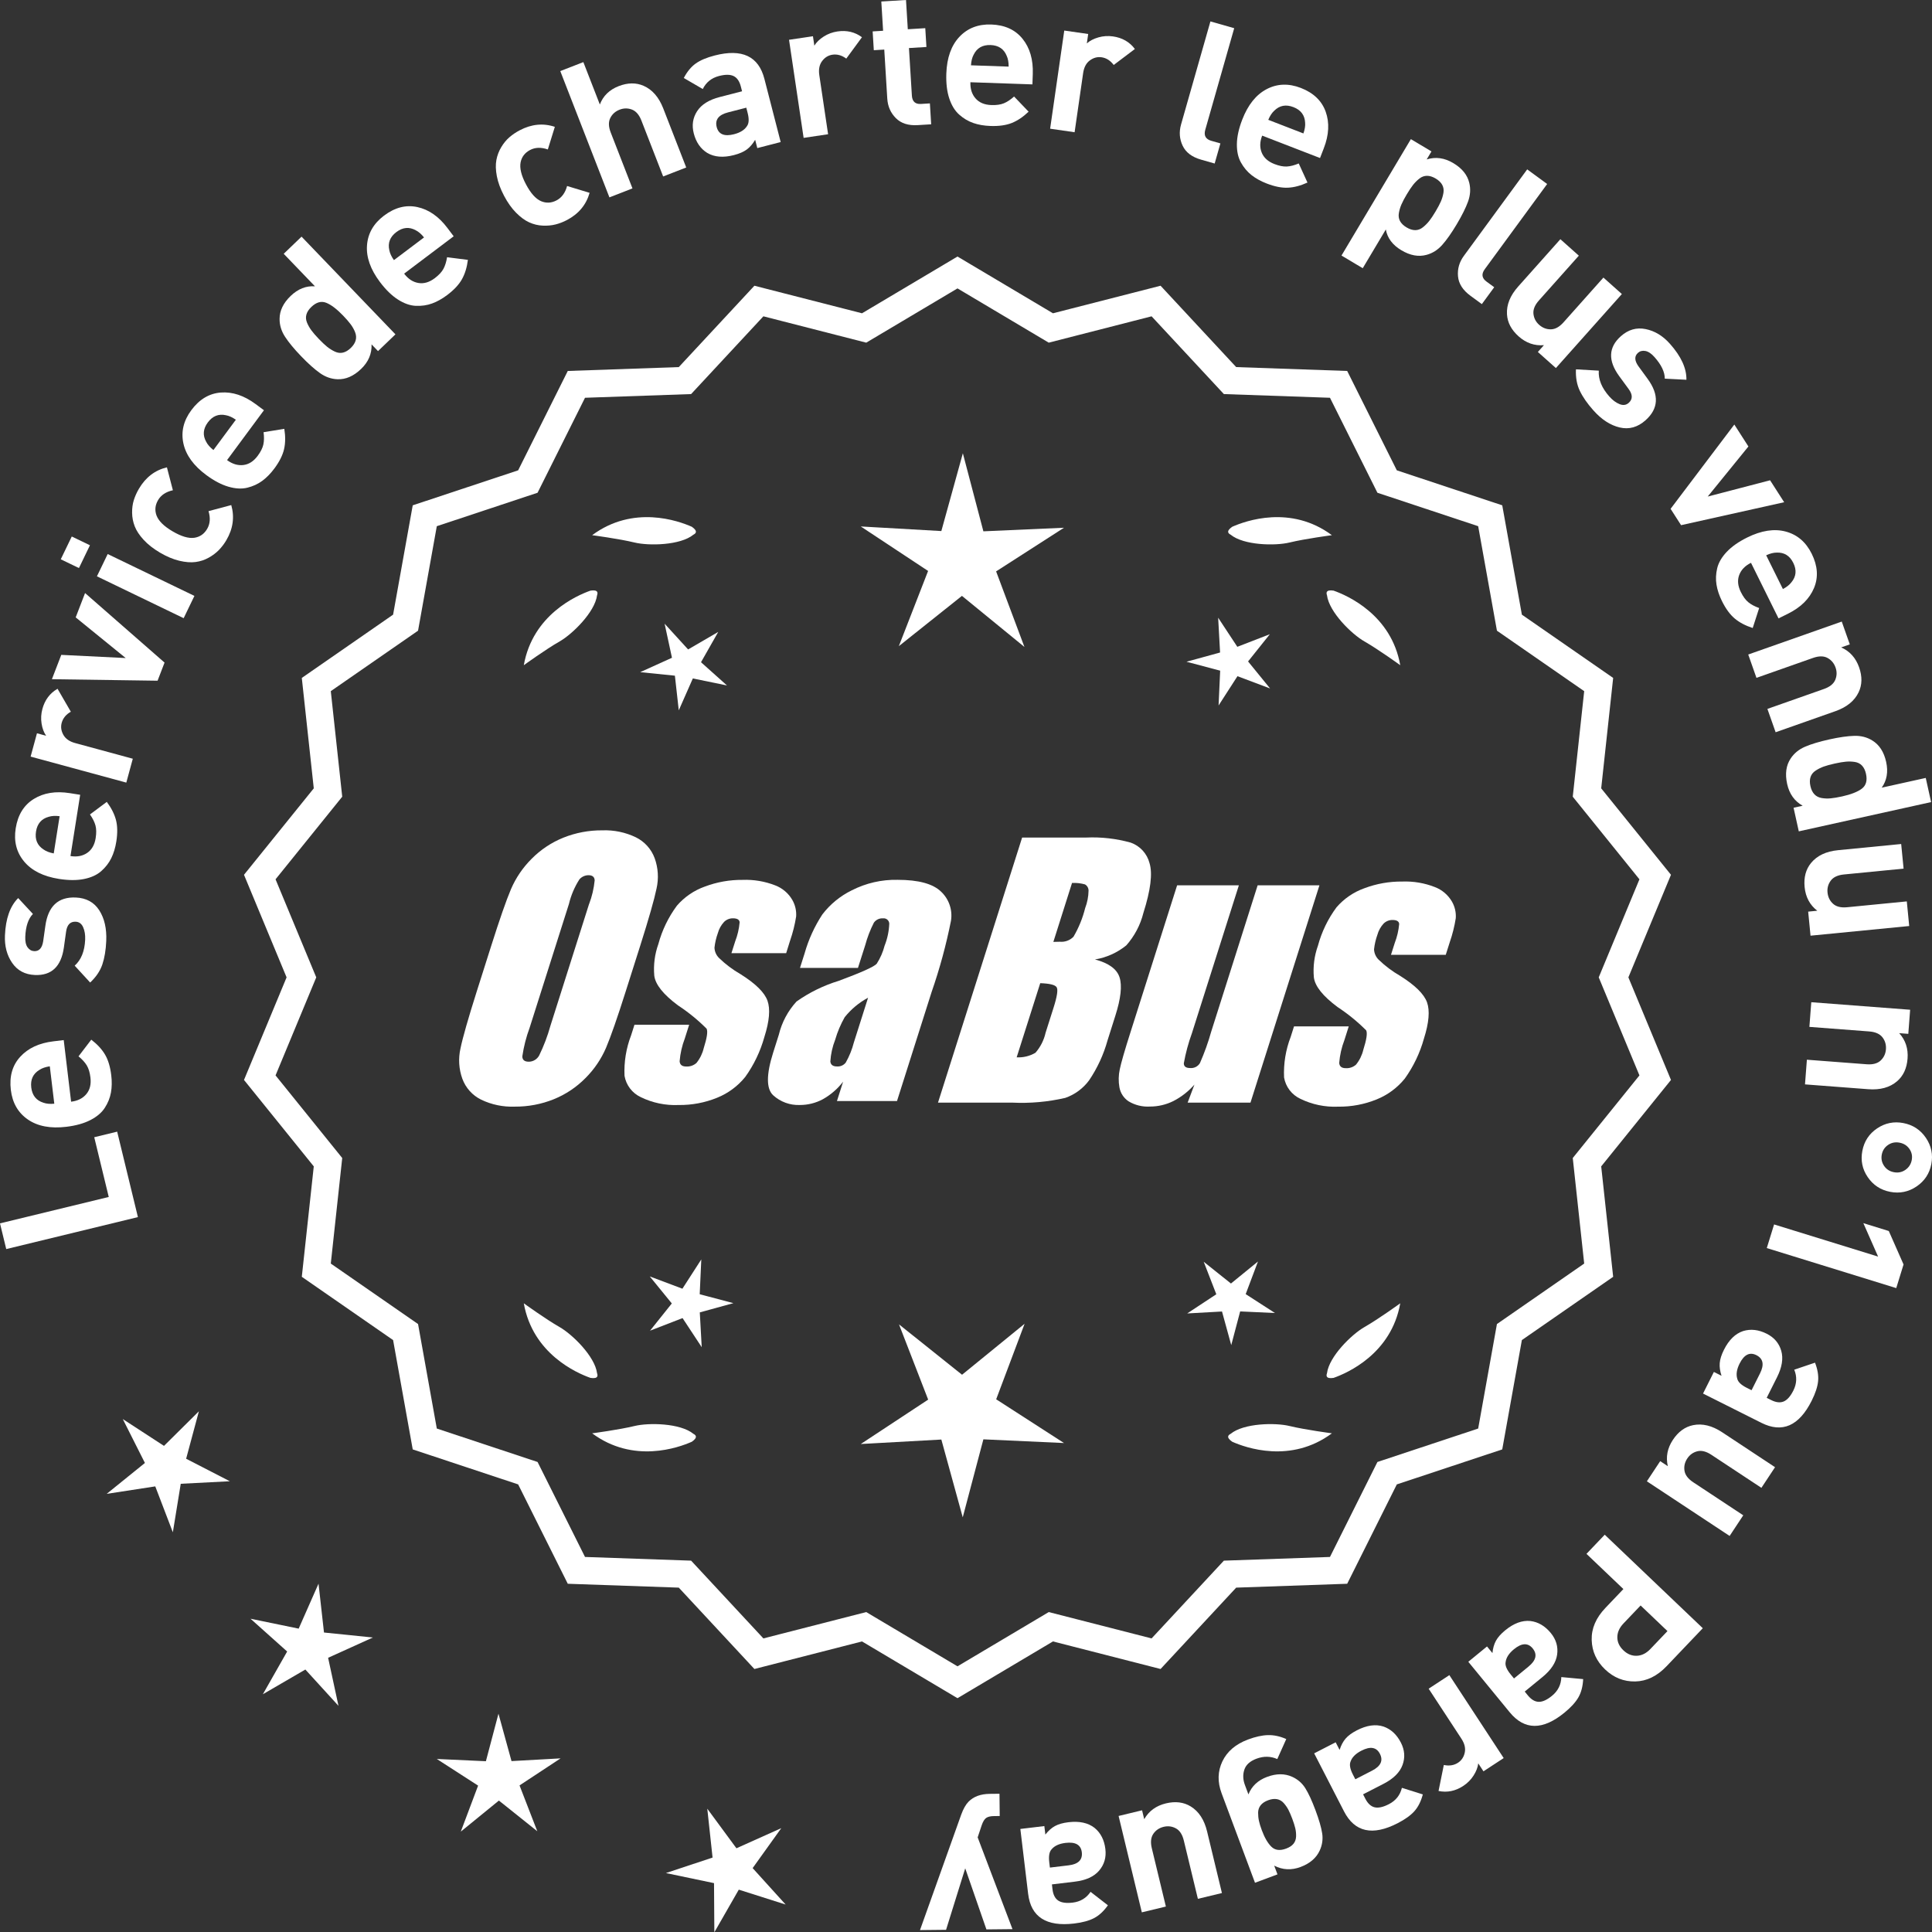 <?xml version="1.0" encoding="UTF-8"?>
<svg id="Layer_2" data-name="Layer 2" xmlns="http://www.w3.org/2000/svg" viewBox="0 0 294.385 294.429">
  <rect x="0" y="0" width="294.385" height="294.429" fill="#333333" stroke="none"/>
  <defs>
    <style>
      .cls-1 {
        fill: #fff;
      }
    </style>
  </defs>
  <g id="Layer_1-2" data-name="Layer 1">
    <g>
      <g>
        <polygon class="cls-1" points="30.307 215.04 24.988 220.313 18.71 216.227 22.081 222.916 16.256 227.624 23.659 226.485 26.337 233.48 27.541 226.087 35.021 225.702 28.362 222.273 30.307 215.04"/>
        <polygon class="cls-1" points="49.367 248.752 48.535 241.308 45.51 248.161 38.173 246.651 43.755 251.646 40.053 258.157 46.528 254.392 51.576 259.925 49.996 252.603 56.818 249.512 49.367 248.752"/>
        <polygon class="cls-1" points="77.94 268.344 75.953 261.121 74.038 268.363 66.555 268.02 72.85 272.079 70.212 279.09 76.018 274.358 81.87 279.033 79.163 272.049 85.418 267.928 77.94 268.344"/>
        <polygon class="cls-1" points="114.682 284.649 119.046 278.561 112.212 281.628 107.771 275.596 108.576 283.043 101.467 285.403 108.798 286.939 108.847 294.429 112.572 287.932 119.71 290.201 114.682 284.649"/>
      </g>
      <g>
        <path class="cls-1" d="M145.896,258.132l-14.465-8.599-16.302,4.175-11.457-12.326-16.818-.586-7.52-15.055-15.972-5.301-2.974-16.563-13.831-9.586,1.813-16.73-10.57-13.094,6.453-15.542-6.453-15.542,10.57-13.094-1.813-16.73,13.831-9.586,2.974-16.563,15.972-5.301,7.52-15.055,16.818-.586,11.457-12.326,16.302,4.175,14.465-8.599,14.465,8.599,16.302-4.175,11.457,12.326,16.818.586,7.52,15.055,15.972,5.301,2.974,16.563,13.831,9.586-1.813,16.73,10.57,13.094-6.453,15.542,6.453,15.542-10.57,13.094,1.813,16.73-13.831,9.586-2.974,16.563-15.972,5.301-7.52,15.055-16.818.586-11.457,12.326-16.302-4.175-14.465,8.599ZM131.908,246.213l13.988,8.315,13.988-8.315,15.764,4.038,11.079-11.92,16.263-.567,7.272-14.558,15.445-5.126,2.876-16.017,13.375-9.27-1.753-16.179,10.222-12.662-6.24-15.029,6.24-15.029-10.222-12.662,1.753-16.178-13.375-9.27-2.876-16.017-15.445-5.126-7.272-14.558-16.263-.567-11.079-11.92-15.764,4.038-13.988-8.316-13.988,8.316-15.764-4.038-11.079,11.92-16.263.567-7.272,14.558-15.445,5.126-2.876,16.017-13.375,9.27,1.753,16.178-10.222,12.662,6.24,15.029-6.24,15.029,10.222,12.662-1.753,16.179,13.375,9.27,2.876,16.017,15.445,5.126,7.272,14.558,16.263.567,11.079,11.92,15.764-4.038Z"/>
        <path class="cls-1" d="M145.896,258.759l-14.549-8.648-16.396,4.199-11.522-12.397-16.915-.59-7.562-15.141-16.063-5.331-2.991-16.659-13.911-9.641,1.824-16.826-10.632-13.169,6.49-15.631-6.49-15.631,10.632-13.17-1.824-16.826,13.911-9.641,2.991-16.659,16.063-5.332,7.562-15.141,16.915-.59,11.522-12.397,16.396,4.199,14.549-8.648,14.548,8.648,16.396-4.199,11.522,12.397,16.914.59,7.563,15.141,16.063,5.332,2.991,16.659,13.91,9.641-1.823,16.826,10.632,13.17-6.49,15.631,6.49,15.631-10.632,13.169,1.823,16.826-13.91,9.641-2.991,16.659-16.063,5.331-7.563,15.141-16.914.59-11.522,12.397-16.396-4.199-14.548,8.648ZM131.514,248.955l14.383,8.55,14.382-8.55,16.209,4.151,11.392-12.255,16.721-.583,7.478-14.968,15.88-5.271,2.956-16.468,13.752-9.531-1.802-16.635,10.509-13.019-6.416-15.453,6.416-15.453-10.509-13.02.023-.223,1.778-16.412-13.752-9.531-2.956-16.468-15.88-5.271-7.478-14.968-16.721-.583-11.392-12.255-16.209,4.151-14.382-8.55-14.383,8.55-16.208-4.151-11.392,12.255-16.722.583-7.477,14.968-15.88,5.271-2.956,16.468-13.753,9.531,1.803,16.634-10.509,13.02,6.416,15.453-6.416,15.453,10.509,13.019-.023.223-1.779,16.412,13.753,9.531,2.956,16.468,15.88,5.271,7.477,14.968,16.722.583,11.392,12.255,16.208-4.151ZM145.896,255.156l-14.071-8.365-15.858,4.062-11.144-11.99-16.36-.57-7.314-14.645-15.537-5.156-2.893-16.112-13.454-9.325,1.764-16.274-10.283-12.737,6.277-15.119-6.277-15.119,10.283-12.737-1.764-16.274,13.454-9.325,2.893-16.112,15.537-5.156,7.314-14.645,16.36-.57,11.144-11.991,15.858,4.062,14.071-8.365,14.071,8.365,15.857-4.062,11.145,11.991,16.36.57,7.314,14.645,15.536,5.156,2.894,16.112,13.454,9.325-1.764,16.274,10.283,12.737-6.277,15.119,6.277,15.119-10.283,12.737,1.764,16.274-13.454,9.325-2.894,16.112-15.536,5.156-7.314,14.645-16.36.57-11.145,11.99-15.857-4.062-14.071,8.365ZM131.991,245.636l13.905,8.266,13.905-8.266,15.67,4.014,11.014-11.849,16.167-.563,7.229-14.472,15.353-5.096,2.858-15.922,13.296-9.215-1.742-16.083,10.16-12.587-6.203-14.94,6.203-14.94-10.16-12.587,1.742-16.083-13.296-9.214-2.858-15.922-15.353-5.096-7.229-14.472-16.167-.563-11.014-11.849-15.67,4.014-13.905-8.267-13.905,8.267-15.671-4.014-11.013,11.849-16.167.563-7.229,14.472-15.354,5.096-2.857,15.922-13.296,9.214,1.742,16.083-10.16,12.587,6.203,14.94-6.203,14.94,10.16,12.587-1.742,16.083,13.296,9.215,2.857,15.922,15.354,5.096,7.229,14.472,16.167.563,11.013,11.849,15.671-4.014Z"/>
      </g>
      <g>
        <polygon class="cls-1" points="106.616 197.207 106.859 191.901 103.981 196.364 99.01 194.494 102.366 198.611 99.05 202.76 104.003 200.841 106.924 205.276 106.63 199.973 111.751 198.565 106.616 197.207"/>
        <polygon class="cls-1" points="156.122 201.706 146.591 209.474 136.984 201.799 141.427 213.264 131.159 220.029 143.436 219.347 146.696 231.203 149.841 219.316 162.125 219.879 151.791 213.214 156.122 201.706"/>
        <polygon class="cls-1" points="189.81 197.189 191.681 192.218 187.564 195.574 183.414 192.258 185.333 197.211 180.898 200.133 186.201 199.838 187.609 204.959 188.968 199.825 194.273 200.068 189.81 197.189"/>
      </g>
      <g>
        <path class="cls-1" d="M187.511,218.482c-.197.099-.32.215-.359.348-.001.002-.003.003-.005.005.001 0.0.002.001.003.001-.063.227.115.505.606.846,2.043.909,8.925,3.375,15.191-1.283,0,0-4.07-.534-6.459-1.115-2.166-.527-6.98-.443-8.977,1.198Z"/>
        <path class="cls-1" d="M202.174,209.749c0.0.002-0.0.004-0.0.007.001-0.0.002-.001.003-.001.11.208.43.288,1.022.199,2.109-.742,8.805-3.676,10.161-11.365,0,0-3.325,2.407-5.461,3.625-1.936,1.104-5.378,4.471-5.703,7.036-.075.207-.085.376-.022.5Z"/>
      </g>
      <g>
        <path class="cls-1" d="M105.664,218.482c.197.099.32.215.359.348.001.002.003.003.005.005-.001 0-.002.001-.003.001.063.227-.115.505-.606.846-2.043.909-8.925,3.375-15.191-1.283,0,0,4.07-.534,6.459-1.115,2.166-.527,6.98-.443,8.977,1.198Z"/>
        <path class="cls-1" d="M91,209.749c-0.0.002 0.0.004 0.0.007-.001-0-.002-.001-.003-.001-.11.208-.43.288-1.022.199-2.109-.742-8.805-3.676-10.161-11.365,0,0,3.325,2.407,5.461,3.625,1.936,1.104,5.378,4.471,5.703,7.036.075.207.085.376.022.5Z"/>
      </g>
      <g>
        <path class="cls-1" d="M105.664,81.467c.197-.099.32-.215.359-.348.001-.002.003-.003.005-.005-.001-0-.002-.001-.003-.001.063-.227-.115-.505-.606-.846-2.043-.909-8.925-3.375-15.191,1.283,0,0,4.07.534,6.459,1.115,2.166.527,6.98.443,8.977-1.198Z"/>
        <path class="cls-1" d="M91,90.2c-0-.002 0-.004 0-.007-.001 0-.002.001-.003.001-.11-.208-.43-.288-1.022-.199-2.109.742-8.805,3.676-10.161,11.365,0,0,3.325-2.407,5.461-3.625,1.936-1.104,5.378-4.471,5.703-7.036.075-.207.085-.376.022-.5Z"/>
      </g>
      <g>
        <path class="cls-1" d="M187.511,81.467c-.197-.099-.32-.215-.359-.348-.001-.002-.003-.003-.005-.005.001-0.0.002-.001.003-.001-.063-.227.115-.505.606-.846,2.043-.909,8.925-3.375,15.191,1.283,0,0-4.07.534-6.459,1.115-2.166.527-6.98.443-8.977-1.198Z"/>
        <path class="cls-1" d="M202.174,90.2c0-.002-0-.004-0-.007.001 0.0.002.001.003.001.11-.208.43-.288,1.022-.199,2.109.742,8.805,3.676,10.161,11.365,0,0-3.325-2.407-5.461-3.625-1.936-1.104-5.378-4.471-5.703-7.036-.075-.207-.085-.376-.022-.5Z"/>
      </g>
      <g id="Group_4" data-name="Group 4">
        <g id="Group_1" data-name="Group 1">
          <path id="Path_1" data-name="Path 1" class="cls-1" d="M95.354,151.026c-1.287,4.058-2.289,6.932-3.006,8.623-.743,1.73-1.811,3.301-3.145,4.628-1.374,1.392-3.018,2.488-4.831,3.221-1.89.759-3.911,1.14-5.947,1.123-1.762.067-3.514-.296-5.104-1.059-1.333-.652-2.362-1.794-2.872-3.188-.534-1.48-.633-3.081-.285-4.615.343-1.661,1.174-4.572,2.493-8.734l2.193-6.911c1.287-4.058,2.289-6.932,3.006-8.623.743-1.73,1.811-3.301,3.145-4.628,1.374-1.392,3.018-2.488,4.831-3.221,1.89-.757,3.911-1.138,5.947-1.12,1.762-.067,3.514.296,5.104,1.059,1.332.654,2.36,1.796,2.872,3.189.534,1.48.633,3.082.285,4.616-.343,1.661-1.173,4.571-2.492,8.731l-2.194,6.909ZM89.763,137.752c.442-1.159.728-2.373.849-3.608-.025-.526-.342-.786-.951-.786-.528.006-1.028.236-1.375.634-.738,1.153-1.278,2.422-1.598,3.754l-5.99,18.863c-.521,1.405-.892,2.861-1.11,4.343,0,.552.337.824.98.824.663-.002,1.272-.367,1.586-.951.708-1.449,1.281-2.96,1.712-4.514l5.891-18.565.005.005Z"/>
          <path id="Path_2" data-name="Path 2" class="cls-1" d="M119.79,145.234h-8.337l.571-1.795c.36-.932.588-1.91.678-2.904-.032-.406-.374-.609-1.027-.609-.511-.005-1.002.199-1.36.563-.44.48-.76,1.059-.932,1.687-.261.721-.434,1.471-.516,2.234.027.588.273,1.145.692,1.559.987.957,2.09,1.787,3.283,2.47,2.283,1.433,3.65,2.78,4.102,4.039.45,1.262.298,3.1-.469,5.516-.606,2.188-1.593,4.253-2.916,6.099-1.134,1.403-2.607,2.494-4.28,3.17-1.866.76-3.866,1.137-5.881,1.11-1.989.089-3.969-.323-5.758-1.198-1.308-.611-2.234-1.824-2.479-3.246-.096-2.11.247-4.217,1.008-6.188l.507-1.598h8.334l-.665,2.097c-.426,1.113-.691,2.281-.786,3.469.038.533.375.799.995.799.573.035,1.136-.159,1.566-.539.535-.66.914-1.431,1.11-2.258.501-1.579.646-2.568.436-2.968-1.324-1.328-2.782-2.516-4.35-3.545-2.238-1.661-3.445-3.17-3.62-4.527-.144-1.635.068-3.281.622-4.825.569-2.111,1.53-4.096,2.831-5.852,1.142-1.318,2.605-2.319,4.247-2.904,1.841-.694,3.795-1.04,5.763-1.02,1.695-.065,3.385.22,4.965.837,1.093.416,2.01,1.195,2.597,2.206.446.77.652,1.655.589,2.543-.197,1.246-.505,2.473-.919,3.665l-.603,1.927v-.013Z"/>
          <path id="Path_3" data-name="Path 3" class="cls-1" d="M130.728,147.486h-8.832l.704-2.219c.594-2.102,1.506-4.101,2.703-5.929,1.19-1.558,2.727-2.818,4.489-3.678,2.159-1.102,4.557-1.651,6.981-1.598,3.183,0,5.391.602,6.626,1.807,1.207,1.138,1.77,2.801,1.503,4.439-.732,3.678-1.717,7.301-2.948,10.842l-5.275,16.619h-9.151l.939-2.948c-.833,1.085-1.877,1.991-3.069,2.663-1.084.587-2.299.892-3.532.888-1.495.057-2.952-.476-4.058-1.483-1.059-.989-1.059-3.155,0-6.499l.863-2.723c.457-1.89,1.387-3.633,2.701-5.066,1.961-1.384,4.13-2.445,6.425-3.145,3.5-1.3,5.432-2.171,5.795-2.614.543-.846.947-1.772,1.198-2.745.429-1.076.669-2.218.71-3.376-.029-.466-.43-.82-.895-.792-.018.001-.037.003-.055.005-.549-.041-1.079.21-1.395.66-.559,1.094-1.001,2.244-1.319,3.43l-1.105,3.462ZM132.272,152.025c-1.375.739-2.587,1.749-3.563,2.968-.617,1.087-1.105,2.242-1.452,3.442-.417,1.06-.665,2.179-.735,3.316.057.494.387.748,1.008.748.515.039,1.016-.18,1.337-.584.548-.968.966-2.005,1.243-3.082l2.162-6.809Z"/>
        </g>
        <g id="Group_3" data-name="Group 3">
          <path id="Path_7" data-name="Path 7" class="cls-1" d="M155.736,127.619h9.778c2.286-.102,4.574.159,6.778.773,1.417.502,2.491,1.676,2.866,3.132.482,1.573.169,4.102-.939,7.589-.458,1.832-1.352,3.527-2.606,4.939-1.376,1.117-3.019,1.855-4.768,2.143,2.092.552,3.341,1.458,3.747,2.732s.191,3.227-.647,5.852l-1.186,3.747c-.599,2.16-1.543,4.209-2.797,6.068-.911,1.247-2.181,2.187-3.64,2.694-2.64.61-5.352.853-8.059.723h-11.338l12.82-40.394h-.012ZM158.506,149.803l-3.594,11.305c1.003.055,2-.187,2.866-.697.763-.878,1.295-1.933,1.548-3.069l1.198-3.766c.552-1.731.712-2.779.481-3.145-.229-.368-1.059-.571-2.505-.622l.005-.007ZM163.35,134.535l-2.847,8.985c.425-.019.755-.025.989-.025.773.074,1.538-.207,2.08-.762.796-1.36,1.394-2.827,1.775-4.356.325-.849.501-1.747.519-2.656.007-.396-.201-.766-.545-.964-.638-.177-1.299-.25-1.96-.218l-.012-.003Z"/>
          <path id="Path_8" data-name="Path 8" class="cls-1" d="M201.045,134.905l-10.506,33.107h-9.574l1.034-2.752c-.9,1.034-1.989,1.886-3.208,2.511-1.107.552-2.327.839-3.563.837-1.145.071-2.284-.208-3.267-.799-.732-.487-1.233-1.252-1.389-2.118-.163-.914-.146-1.851.051-2.759.197-.957.742-2.86,1.649-5.7l7.089-22.332h9.409l-7.152,22.528c-.542,1.492-.956,3.028-1.236,4.59,0,.481.317.723.97.723.596.053,1.171-.237,1.483-.748.687-1.562,1.264-3.17,1.725-4.812l7.07-22.28h9.409l.005.004Z"/>
          <path id="Path_9" data-name="Path 9" class="cls-1" d="M220.287,145.487h-8.338l.571-1.795c.36-.932.588-1.91.678-2.904-.032-.406-.374-.609-1.027-.609-.511-.004-1.001.199-1.359.563-.44.48-.76,1.059-.932,1.687-.26.721-.432,1.47-.514,2.231.027.588.273,1.145.692,1.559.986.958,2.089,1.788,3.281,2.472,2.283,1.433,3.65,2.78,4.102,4.039.45,1.262.298,3.1-.469,5.516-.606,2.188-1.593,4.253-2.916,6.099-1.134,1.403-2.607,2.494-4.28,3.17-1.866.76-3.866,1.137-5.881,1.11-1.989.089-3.969-.323-5.758-1.198-1.308-.611-2.234-1.824-2.479-3.246-.096-2.11.247-4.217,1.008-6.188l.507-1.598h8.338l-.665,2.099c-.426,1.113-.691,2.281-.786,3.469.038.533.375.799.995.799.573.035,1.136-.159,1.566-.539.535-.66.914-1.431,1.11-2.258.501-1.579.646-2.568.436-2.968-1.324-1.328-2.782-2.516-4.35-3.545-2.238-1.661-3.445-3.17-3.62-4.527-.144-1.635.068-3.281.622-4.825.569-2.111,1.53-4.096,2.831-5.852,1.142-1.318,2.605-2.319,4.247-2.904,1.841-.694,3.795-1.04,5.763-1.02,1.695-.065,3.385.22,4.965.837,1.096.414,2.016,1.194,2.606,2.206.446.77.652,1.655.589,2.543-.197,1.246-.505,2.473-.919,3.665l-.609,1.921-.007-.009Z"/>
        </g>
      </g>
      <g>
        <path class="cls-1" d="M17.854,172.434l3.161,13.02-20.064,4.871-.951-3.917,16.57-4.023-2.21-9.103,3.494-.848Z"/>
        <path class="cls-1" d="M9.71,158.482l1.124,9.387c.998-.12,1.771-.504,2.316-1.153.546-.65.756-1.493.63-2.529-.091-.768-.277-1.383-.556-1.847-.28-.463-.7-.924-1.261-1.382l1.944-2.541c.922.707,1.621,1.466,2.098,2.275.477.81.791,1.857.946,3.143.115.96.1,1.843-.048,2.649-.146.806-.458,1.579-.934,2.317-.477.739-1.209,1.362-2.201,1.87-.99.508-2.214.85-3.674,1.024-2.398.288-4.348-.082-5.843-1.11-1.495-1.028-2.363-2.53-2.6-4.508-.246-2.054.229-3.736,1.426-5.048,1.195-1.312,2.879-2.098,5.047-2.357l1.584-.19ZM7.589,162.476c-.65.097-1.174.277-1.57.539-.982.585-1.399,1.482-1.256,2.691.146,1.209.764,1.982,1.856,2.319.447.161.999.211,1.653.152l-.684-5.701Z"/>
        <path class="cls-1" d="M11.541,136.756c1.604.07,2.799.722,3.587,1.956.789,1.234,1.142,2.788,1.061,4.661-.06,1.391-.257,2.582-.591,3.574-.333.992-.954,1.914-1.861,2.764l-2.356-2.569c.988-.886,1.519-2.208,1.596-3.965.032-.734-.072-1.368-.31-1.9-.239-.533-.619-.811-1.14-.833-.83-.036-1.317.475-1.46,1.533l-.338,2.424c-.416,2.885-1.888,4.272-4.419,4.162-1.507-.065-2.66-.681-3.46-1.848-.802-1.167-1.166-2.562-1.096-4.184.111-2.568.784-4.465,2.018-5.689l2.245,2.42c-.708.724-1.097,1.878-1.165,3.461-.031.715.086,1.257.35,1.626.266.37.6.563,1.006.581.753.033,1.211-.47,1.371-1.508l.336-2.366c.419-2.981,1.962-4.414,4.627-4.298Z"/>
        <path class="cls-1" d="M12.216,121.104l-1.478,9.338c.993.157,1.84-.003,2.542-.479.702-.477,1.135-1.23,1.297-2.261.121-.763.111-1.407-.031-1.928-.144-.521-.422-1.08-.837-1.674l2.564-1.914c.694.932,1.159,1.853,1.398,2.761.237.909.254,2.003.052,3.282-.151.955-.407,1.8-.769,2.535-.36.736-.871,1.394-1.531,1.975-.659.581-1.534.98-2.627,1.199-1.091.219-2.362.213-3.814-.016-2.387-.378-4.158-1.266-5.318-2.663-1.158-1.397-1.582-3.079-1.271-5.046.323-2.043,1.239-3.533,2.748-4.468,1.508-.936,3.342-1.232,5.5-.891l1.574.25ZM9.086,124.367c-.651-.084-1.204-.054-1.658.09-1.104.295-1.75,1.044-1.941,2.247-.189,1.203.193,2.115,1.152,2.737.388.277.903.476,1.55.598l.897-5.671Z"/>
        <path class="cls-1" d="M8.767,104.95l2.025,3.496c-.735.421-1.198.986-1.392,1.695-.168.616-.082,1.225.254,1.828.337.603.936,1.021,1.793,1.253l8.788,2.388-.989,3.638-14.58-3.962.966-3.554,1.4.38c-.348-.495-.58-1.114-.697-1.857-.12-.743-.077-1.488.126-2.235.374-1.38,1.144-2.403,2.306-3.069Z"/>
        <path class="cls-1" d="M12.961,90.365l12.112,10.596-1.063,2.761-16.101-.229,1.427-3.708,9.818.484-7.621-6.195,1.428-3.708Z"/>
        <path class="cls-1" d="M13.705,83.083l-1.677,3.474-2.768-1.336,1.676-3.473,2.769,1.336ZM29.624,90.8l-1.639,3.395-13.215-6.379,1.639-3.395,13.215,6.379Z"/>
        <path class="cls-1" d="M35.239,76.96c.52,1.829.27,3.61-.746,5.344-.323.55-.699,1.047-1.127,1.491-.429.444-.951.838-1.567,1.182-.617.345-1.283.564-2.001.659-.716.095-1.541.031-2.476-.191-.934-.223-1.909-.633-2.928-1.229-1.016-.597-1.851-1.248-2.501-1.955-.65-.706-1.104-1.393-1.362-2.061-.26-.667-.393-1.356-.401-2.067-.009-.711.079-1.359.266-1.945.187-.585.441-1.153.765-1.703,1.026-1.751,2.451-2.843,4.273-3.276l.91,3.492c-1.055.233-1.808.733-2.258,1.5s-.527,1.551-.234,2.35c.316.836,1.134,1.64,2.451,2.412,1.334.783,2.443,1.108,3.326.977.842-.134,1.486-.585,1.937-1.353.45-.767.519-1.667.207-2.703l3.467-.925Z"/>
        <path class="cls-1" d="M40.22,62.507l-5.622,7.6c.809.598,1.634.848,2.476.75.843-.098,1.574-.567,2.195-1.406.46-.622.746-1.197.86-1.725.115-.528.126-1.152.032-1.871l3.158-.514c.185,1.147.173,2.179-.036,3.095-.209.916-.697,1.895-1.468,2.936-.575.777-1.192,1.408-1.853,1.894s-1.416.834-2.271,1.044c-.853.21-1.813.161-2.883-.15-1.069-.31-2.194-.902-3.376-1.775-1.942-1.438-3.105-3.043-3.488-4.818-.383-1.774.019-3.461,1.203-5.062,1.23-1.663,2.731-2.561,4.5-2.694,1.771-.133,3.533.45,5.289,1.749l1.282.949ZM35.938,63.956c-.541-.375-1.045-.604-1.514-.686-1.115-.248-2.034.118-2.759,1.097-.725.979-.805,1.966-.242,2.96.216.424.582.839,1.098,1.245l3.417-4.616Z"/>
        <path class="cls-1" d="M60.255,50.946l-2.655,2.552-.984-1.024c.053,1.423-.478,2.67-1.592,3.742-1.145,1.099-2.344,1.622-3.601,1.569-.942-.032-1.833-.344-2.668-.935-.836-.59-1.797-1.451-2.882-2.58-1.071-1.115-1.886-2.102-2.443-2.961-.558-.858-.833-1.76-.828-2.703-.003-1.258.561-2.43,1.689-3.515,1.116-1.072,2.35-1.56,3.701-1.464l-4.763-4.956,2.719-2.613,14.307,14.888ZM52.292,48.101c-.978-1.018-1.843-1.674-2.596-1.97-.753-.295-1.506-.081-2.259.642-.391.375-.642.764-.752,1.165s-.077.812.099,1.232c.177.42.401.814.675,1.182s.65.803,1.132,1.305c.483.501.902.896,1.258,1.184.357.287.746.531,1.166.73s.832.253,1.238.158c.404-.094.802-.329,1.192-.704s.641-.763.751-1.165c.11-.401.081-.815-.088-1.243s-.396-.832-.683-1.213c-.287-.381-.664-.816-1.134-1.304Z"/>
        <path class="cls-1" d="M69.129,36.004l-7.549,5.691c.604.803,1.325,1.277,2.16,1.421.836.145,1.671-.097,2.504-.726.617-.465,1.057-.936,1.316-1.41s.446-1.069.561-1.785l3.174.403c-.146,1.153-.452,2.139-.911,2.958-.461.819-1.208,1.619-2.242,2.398-.772.582-1.543,1.012-2.314,1.291-.771.278-1.594.397-2.472.357-.879-.04-1.785-.361-2.723-.962-.938-.601-1.849-1.488-2.733-2.661-1.455-1.929-2.114-3.799-1.977-5.609.136-1.81,1-3.314,2.59-4.513,1.651-1.245,3.344-1.681,5.08-1.306,1.735.375,3.261,1.434,4.576,3.178l.96,1.273ZM64.611,36.178c-.411-.513-.83-.875-1.256-1.087-.999-.554-1.985-.465-2.958.269s-1.33,1.656-1.072,2.77c.087.468.32.97.7,1.506l4.586-3.457Z"/>
        <path class="cls-1" d="M89.841,29.383c-.523,1.828-1.675,3.209-3.454,4.146-.564.297-1.146.521-1.743.672-.599.151-1.25.21-1.955.178s-1.388-.198-2.047-.495-1.328-.787-2.003-1.469c-.677-.682-1.289-1.544-1.838-2.588-.55-1.043-.915-2.036-1.095-2.979s-.203-1.767-.07-2.47c.132-.703.382-1.359.749-1.968.368-.609.785-1.113,1.253-1.512.467-.399.982-.747,1.548-1.044,1.796-.946,3.582-1.121,5.358-.528l-1.068,3.447c-1.02-.358-1.923-.331-2.709.083-.787.415-1.269,1.039-1.439,1.873-.173.877.098,1.992.809,3.343.721,1.369,1.491,2.23,2.312,2.584.785.33,1.571.287,2.358-.127.786-.415,1.321-1.144,1.602-2.188l3.434,1.043Z"/>
        <path class="cls-1" d="M104.561,25.521l-3.514,1.367-3.311-8.514c-.344-.882-.826-1.441-1.447-1.678-.621-.235-1.247-.23-1.876.015-.649.252-1.123.675-1.422,1.269-.297.593-.274,1.331.068,2.214l3.312,8.513-3.513,1.367-7.486-19.243,3.515-1.367,2.512,6.459c.504-1.316,1.459-2.248,2.865-2.795,1.387-.54,2.656-.556,3.808-.05,1.326.584,2.323,1.731,2.989,3.443l3.5,9Z"/>
        <path class="cls-1" d="M118.958,21.645l-3.566.919-.325-1.264c-.376.636-.803,1.131-1.281,1.483-.478.352-1.129.635-1.952.848-1.629.419-2.985.31-4.068-.33-1.022-.635-1.707-1.626-2.054-2.974-.318-1.236-.15-2.362.507-3.38.655-1.018,1.808-1.739,3.455-2.164l3.397-.875-.188-.73c-.207-.805-.573-1.334-1.099-1.588s-1.265-.258-2.219-.012c-1.143.294-1.97.957-2.482,1.987l-2.89-1.681c.509-.97,1.113-1.704,1.813-2.204.699-.5,1.667-.909,2.903-1.227,4.156-1.071,6.678.116,7.565,3.561l2.482,9.632ZM113.917,17.194l-.202-.786-2.78.716c-1.442.372-2.018,1.119-1.728,2.242.284,1.104,1.166,1.466,2.645,1.085.956-.246,1.615-.666,1.982-1.259.292-.415.32-1.081.083-1.998Z"/>
        <path class="cls-1" d="M131.34,5.672l-2.389,3.258c-.681-.504-1.384-.703-2.111-.595-.631.094-1.155.416-1.571.967-.416.551-.559,1.266-.429,2.146l1.34,9.007-3.729.554-2.223-14.945,3.644-.541.213,1.435c.314-.516.788-.977,1.422-1.384.633-.406,1.333-.667,2.098-.781,1.416-.21,2.661.084,3.736.881Z"/>
        <path class="cls-1" d="M141.886,18.94l-2.055.126c-1.428.088-2.54-.27-3.334-1.073-.796-.804-1.229-1.794-1.301-2.971l-.458-7.468-1.593.098-.177-2.866,1.593-.098-.273-4.458,3.763-.231.273,4.458,2.663-.164.176,2.866-2.663.164.445,7.236c.055.907.518,1.334,1.385,1.28l1.361-.084.194,3.184Z"/>
        <path class="cls-1" d="M157.311,12.858l-9.449-.327c-.034,1.005.228,1.827.786,2.465.558.639,1.357.976,2.402,1.012.772.027,1.41-.062,1.91-.268.499-.205,1.02-.549,1.559-1.034l2.212,2.311c-.84.803-1.696,1.377-2.569,1.725-.872.347-1.956.498-3.252.453-.966-.033-1.836-.185-2.609-.453-.774-.268-1.49-.694-2.146-1.278-.657-.584-1.161-1.404-1.511-2.461-.351-1.057-.5-2.319-.45-3.788.085-2.415.748-4.283,1.994-5.604,1.244-1.32,2.862-1.946,4.853-1.878,2.066.072,3.657.799,4.771,2.182,1.113,1.383,1.631,3.167,1.556,5.349l-.055,1.594ZM153.69,10.15c.002-.658-.095-1.203-.293-1.635-.428-1.059-1.25-1.61-2.467-1.652-1.217-.042-2.076.451-2.575,1.478-.229.418-.363.955-.404,1.61l5.739.199Z"/>
        <path class="cls-1" d="M172.924,7.465l-3.224,2.437c-.508-.679-1.124-1.07-1.852-1.175-.632-.091-1.225.068-1.782.476-.557.408-.898,1.052-1.025,1.933l-1.3,9.013-3.73-.538,2.154-14.955,3.646.525-.207,1.435c.449-.404,1.035-.71,1.759-.918.723-.208,1.468-.257,2.233-.147,1.416.204,2.525.843,3.328,1.915Z"/>
        <path class="cls-1" d="M185.08,24.916l-2.064-.588c-1.394-.397-2.333-1.106-2.815-2.129-.482-1.022-.562-2.1-.239-3.234l4.474-15.702,3.625,1.033-4.41,15.479c-.248.875.054,1.433.91,1.677l1.396.397-.875,3.068Z"/>
        <path class="cls-1" d="M201.136,24.078l-8.816-3.412c-.363.938-.387,1.8-.069,2.586.318.787.965,1.368,1.938,1.745.72.279,1.352.404,1.892.375.539-.029,1.144-.184,1.812-.465l1.331,2.909c-1.058.482-2.056.744-2.993.785-.938.041-2.013-.172-3.22-.64-.902-.349-1.674-.777-2.317-1.285-.643-.508-1.18-1.146-1.606-1.913-.43-.767-.636-1.708-.62-2.82.017-1.113.29-2.355.82-3.725.872-2.254,2.113-3.8,3.723-4.639,1.61-.839,3.343-.898,5.201-.18,1.928.747,3.19,1.956,3.788,3.627.597,1.672.501,3.526-.287,5.563l-.575,1.488ZM198.605,20.331c.219-.62.306-1.167.261-1.64-.056-1.141-.65-1.932-1.787-2.371s-2.108-.256-2.919.55c-.351.32-.654.783-.909,1.389l5.354,2.072Z"/>
        <path class="cls-1" d="M221.979,34.153c-.802,1.345-1.543,2.4-2.224,3.165s-1.478,1.269-2.387,1.514c-1.214.335-2.493.102-3.838-.7-1.345-.802-2.134-1.857-2.367-3.167l-3.519,5.904-3.238-1.93,10.572-17.737,3.138,1.871-.728,1.221c1.359-.429,2.711-.242,4.055.56,1.346.801,2.159,1.815,2.442,3.042.217.918.152,1.858-.196,2.82-.35.962-.919,2.108-1.711,3.437ZM217.783,33.661c.281-.36.602-.84.957-1.438.358-.598.626-1.107.81-1.527.183-.419.312-.854.39-1.304.076-.45.016-.857-.184-1.223-.198-.366-.529-.688-.995-.965-.464-.277-.905-.416-1.32-.416-.418-0-.805.14-1.164.421-.358.281-.68.603-.962.962-.282.361-.603.84-.958,1.438s-.627,1.107-.809,1.527c-.183.42-.314.858-.396,1.316-.081.458-.023.87.175,1.235.199.366.53.687.995.964s.905.416,1.322.416c.416 0.0.807-.144,1.17-.434s.687-.615.97-.975Z"/>
        <path class="cls-1" d="M225.792,46.339l-1.731-1.269c-1.169-.856-1.804-1.848-1.9-2.974-.1-1.126.2-2.165.897-3.116l9.646-13.172,3.042,2.228-9.51,12.985c-.537.733-.447,1.362.271,1.888l1.171.856-1.886,2.574Z"/>
        <path class="cls-1" d="M237.077,56.083l-2.749-2.451.926-1.039c-1.43.123-2.716-.323-3.856-1.339-1.111-.991-1.703-2.114-1.774-3.37-.084-1.446.486-2.855,1.709-4.227l6.426-7.208,2.813,2.508-6.078,6.819c-.631.707-.91,1.391-.837,2.051.072.66.36,1.215.866,1.665.519.463,1.11.693,1.774.689.664-.004,1.311-.359,1.942-1.066l6.078-6.819,2.813,2.508-10.054,11.278Z"/>
        <path class="cls-1" d="M250.735,64.038c-1.197,1.067-2.51,1.433-3.935,1.097-1.425-.336-2.762-1.204-4.009-2.604-.927-1.04-1.615-2.031-2.067-2.975-.452-.944-.648-2.037-.591-3.279l3.479.201c-.089,1.323.451,2.641,1.621,3.955.488.548,1.004.931,1.547,1.147.541.216,1.007.151,1.396-.196.621-.553.613-1.259-.021-2.117l-1.446-1.974c-1.713-2.358-1.623-4.38.268-6.064,1.126-1.003,2.383-1.365,3.771-1.086,1.387.278,2.621,1.024,3.701,2.237,1.711,1.92,2.55,3.749,2.517,5.486l-3.296-.17c.003-1.013-.522-2.112-1.576-3.295-.476-.534-.938-.841-1.385-.922-.447-.081-.822.014-1.124.284-.564.502-.541,1.181.066,2.038l1.408,1.93c1.776,2.43,1.668,4.533-.324,6.308Z"/>
        <path class="cls-1" d="M271.859,76.526l-15.708,3.496-1.597-2.49,9.711-12.844,2.146,3.344-6.2,7.629,9.504-2.479,2.145,3.344Z"/>
        <path class="cls-1" d="M271,94.229l-4.195-8.472c-.9.446-1.5,1.066-1.797,1.86-.297.794-.214,1.659.25,2.595.342.693.723,1.211,1.142,1.554.417.343.967.637,1.65.882l-.984,3.044c-1.106-.358-2.019-.84-2.738-1.443-.719-.604-1.367-1.486-1.941-2.647-.429-.866-.709-1.704-.839-2.513-.132-.809-.097-1.641.105-2.496s.687-1.688,1.449-2.498c.764-.81,1.805-1.541,3.121-2.193,2.165-1.072,4.125-1.375,5.879-.905,1.753.469,3.071,1.596,3.955,3.38.918,1.854,1.032,3.599.343,5.234-.688,1.636-2.012,2.938-3.97,3.908l-1.43.708ZM271.666,89.756c.58-.309,1.015-.653,1.301-1.033.729-.879.824-1.864.282-2.956-.54-1.091-1.38-1.614-2.521-1.566-.476-.002-1.013.134-1.61.409l2.549,5.145Z"/>
        <path class="cls-1" d="M270.558,111.574l-1.253-3.556,8.615-3.036c.895-.315,1.468-.779,1.725-1.392.255-.613.27-1.238.045-1.876-.231-.656-.639-1.143-1.222-1.46-.583-.317-1.321-.318-2.215-.003l-8.616,3.036-1.253-3.556,14.25-5.021,1.225,3.474-1.312.462c1.312.583,2.222,1.595,2.729,3.035.495,1.404.47,2.673-.073,3.808-.626,1.307-1.805,2.266-3.536,2.876l-9.108,3.209Z"/>
        <path class="cls-1" d="M274.088,126.675l-.796-3.596,1.388-.307c-1.243-.695-2.031-1.798-2.365-3.308-.342-1.548-.164-2.845.535-3.89.52-.788,1.248-1.385,2.189-1.791.939-.406,2.173-.777,3.702-1.116,1.51-.334,2.777-.515,3.802-.543,1.022-.028,1.935.206,2.737.701,1.076.653,1.783,1.745,2.12,3.274.334,1.51.108,2.817-.677,3.921l6.71-1.484.815,3.681-20.161,4.458ZM280.664,121.359c1.377-.305,2.39-.702,3.033-1.19.646-.489.854-1.243.629-2.263-.117-.528-.318-.944-.604-1.248-.285-.304-.652-.49-1.104-.558-.45-.068-.903-.082-1.36-.041-.456.042-1.023.137-1.704.288-.679.15-1.233.303-1.665.457-.431.155-.841.359-1.23.614-.39.254-.649.579-.779.974-.131.395-.138.857-.02,1.385.116.529.316.944.602,1.248.284.303.653.494,1.106.572.452.078.918.094,1.392.048.476-.045,1.043-.141,1.704-.288Z"/>
        <path class="cls-1" d="M275.876,142.574l-.359-3.665,1.386-.136c-1.136-.88-1.777-2.08-1.927-3.6-.145-1.481.182-2.708.98-3.68.92-1.12,2.293-1.769,4.121-1.948l9.611-.941.368,3.752-9.092.89c-.942.092-1.611.405-2.007.939-.394.534-.558,1.138-.492,1.812.068.692.347,1.263.838,1.71.49.447,1.207.625,2.15.532l9.092-.89.366,3.752-15.036,1.472Z"/>
        <path class="cls-1" d="M275.033,165.231l.288-3.759,9.108.694c.943.072,1.656-.121,2.138-.578.48-.458.747-1.024.799-1.699.053-.694-.124-1.304-.53-1.829-.406-.525-1.081-.824-2.025-.896l-9.109-.695.288-3.759,15.064,1.149-.279,3.672-1.389-.105c.967,1.062,1.392,2.355,1.275,3.878-.114,1.484-.647,2.636-1.603,3.455-1.099.944-2.564,1.346-4.396,1.206l-9.63-.734Z"/>
        <path class="cls-1" d="M288.005,181.603c-1.442-.277-2.578-1.022-3.409-2.234-.831-1.213-1.104-2.55-.824-4.012s1.031-2.603,2.251-3.421c1.222-.819,2.553-1.09,3.995-.812,1.463.28,2.607,1.032,3.437,2.254.827,1.223,1.104,2.555.827,3.998-.277,1.443-1.027,2.579-2.249,3.407-1.223.829-2.564,1.102-4.027.822ZM287.082,177.646c.353.521.854.843,1.498.966.645.124,1.229.004,1.751-.357.522-.363.844-.857.965-1.484s.003-1.195-.353-1.707c-.354-.511-.854-.828-1.5-.952-.645-.124-1.229-.01-1.749.343s-.841.843-.962,1.469c-.119.626-.003,1.2.35,1.721Z"/>
        <path class="cls-1" d="M269.21,190.173l1.114-3.602,15.848,4.9-2.249-5.097,3.879,1.199,2.248,5.097-1.113,3.602-19.727-6.1Z"/>
        <path class="cls-1" d="M259.498,212.339l1.652-3.292,1.165.586c-.231-.701-.323-1.348-.274-1.939.049-.592.263-1.269.646-2.029.754-1.503,1.728-2.453,2.921-2.848,1.152-.353,2.35-.217,3.593.408,1.141.572,1.879,1.44,2.214,2.604s.12,2.505-.643,4.026l-1.574,3.136.674.338c.742.373,1.384.445,1.919.217.537-.229,1.026-.783,1.469-1.664.529-1.054.575-2.113.136-3.178l3.165-1.071c.396,1.021.553,1.958.47,2.815-.085.855-.411,1.854-.984,2.994-1.926,3.836-4.479,4.956-7.657,3.36l-8.89-4.462ZM266.165,211.468l.727.364,1.288-2.566c.667-1.33.482-2.256-.554-2.776-1.021-.512-1.872-.085-2.558,1.28-.441.881-.56,1.654-.354,2.321.121.493.604.952,1.45,1.377Z"/>
        <path class="cls-1" d="M250.94,225.712l2.03-3.073,1.161.767c-.327-1.398-.07-2.735.771-4.009.821-1.242,1.848-1.989,3.08-2.241,1.419-.29,2.896.071,4.428,1.083l8.059,5.322-2.078,3.146-7.623-5.034c-.79-.522-1.507-.7-2.148-.534-.644.166-1.15.532-1.524,1.096-.384.581-.526,1.199-.426,1.856.099.656.544,1.246,1.335,1.768l7.622,5.034-2.078,3.146-12.607-8.327Z"/>
        <path class="cls-1" d="M249.164,256.209c-1.743.034-3.272-.575-4.587-1.829-1.315-1.254-1.998-2.753-2.046-4.495-.048-1.743.647-3.369,2.09-4.88l2.74-2.876-5.625-5.363,2.782-2.917,14.943,14.248-5.522,5.793c-1.441,1.511-3.033,2.284-4.775,2.319ZM246.438,249.464c-.002.745.305,1.411.92,1.998.615.587,1.3.865,2.051.834.752-.032,1.439-.376,2.067-1.034l2.602-2.728-4.094-3.902-2.601,2.729c-.627.657-.942,1.358-.945,2.104Z"/>
        <path class="cls-1" d="M223.731,253.21l2.85-2.335.826,1.01c.072-.735.252-1.363.537-1.884.285-.521.757-1.052,1.415-1.591,1.301-1.066,2.577-1.538,3.828-1.413,1.194.146,2.232.757,3.116,1.833.809.987,1.129,2.08.963,3.279-.167,1.199-.909,2.338-2.224,3.417l-2.715,2.224.478.584c.527.643,1.083.969,1.666.979.582.009,1.255-.298,2.017-.923.913-.748,1.385-1.697,1.416-2.848l3.329.309c-.053,1.094-.293,2.015-.716,2.763-.426.747-1.131,1.526-2.117,2.335-3.319,2.721-6.107,2.706-8.362-.045l-6.307-7.693ZM230.177,255.126l.516.628,2.221-1.82c1.151-.944,1.359-1.864.624-2.761-.724-.882-1.676-.839-2.857.129-.763.625-1.185,1.284-1.268,1.977-.091.499.165,1.115.765,1.848Z"/>
        <path class="cls-1" d="M219.196,272.895l.804-3.959c.83.173,1.553.058,2.167-.344.533-.35.873-.862,1.021-1.536.147-.674-.023-1.384-.51-2.127l-4.99-7.617,3.154-2.066,8.279,12.639-3.081,2.018-.794-1.213c-.069.6-.307,1.217-.711,1.853-.405.634-.93,1.164-1.577,1.588-1.196.783-2.451,1.039-3.763.766Z"/>
        <path class="cls-1" d="M200.245,267.162l3.275-1.684.598,1.161c.225-.703.531-1.279.92-1.729.388-.45.96-.869,1.717-1.258,1.496-.769,2.843-.962,4.04-.577,1.138.393,2.024,1.209,2.661,2.447.584,1.135.667,2.271.253,3.408-.415,1.137-1.38,2.095-2.892,2.874l-3.121,1.604.344.67c.38.739.855,1.175,1.423,1.307.567.132,1.289-.028,2.168-.479,1.048-.54,1.709-1.368,1.981-2.487l3.188,1.002c-.282,1.058-.708,1.908-1.28,2.55-.572.642-1.426,1.255-2.56,1.838-3.818,1.963-6.54,1.362-8.166-1.801l-4.55-8.846ZM206.145,270.39l.371.722,2.554-1.313c1.323-.681,1.72-1.537,1.189-2.568-.521-1.015-1.462-1.173-2.819-.474-.878.451-1.429,1.006-1.655,1.666-.192.469-.073,1.125.36,1.967Z"/>
        <path class="cls-1" d="M186.139,273.243c-.644-1.721-.603-3.34.119-4.858.724-1.519,2.027-2.629,3.911-3.333,1.123-.419,2.134-.642,3.031-.667.899-.025,1.83.174,2.792.599l-1.368,3.049c-1.013-.447-2.071-.465-3.177-.053-.979.366-1.592.919-1.84,1.663-.249.742-.222,1.521.083,2.337l.537,1.439c.5-1.26,1.447-2.149,2.841-2.67,1.414-.527,2.691-.53,3.836-.008.846.386,1.513.968,1.998,1.746.487.777,1,1.891,1.541,3.34.541,1.449.882,2.623,1.02,3.52.14.897.016,1.769-.37,2.615-.522,1.144-1.498,1.983-2.93,2.518-1.395.521-2.73.451-4.009-.207l.498,1.332-3.424,1.277-5.09-13.639ZM192.267,278.88c.425,1.142.914,1.98,1.465,2.518.553.537,1.298.63,2.24.278.507-.189.884-.438,1.13-.747.245-.308.375-.682.387-1.119.013-.438-.031-.855-.128-1.253-.096-.397-.245-.867-.448-1.411-.204-.543-.398-.996-.585-1.36-.188-.364-.424-.709-.712-1.035-.286-.326-.63-.528-1.03-.605-.4-.078-.854-.021-1.362.167-.507.189-.886.444-1.138.765s-.379.699-.383,1.133c-.002.435.04.852.129,1.252.086.401.231.873.436,1.416Z"/>
        <path class="cls-1" d="M170.442,276.704l3.58-.863.326,1.353c.714-1.246,1.813-2.048,3.297-2.406,1.448-.349,2.708-.196,3.781.46,1.236.755,2.069,2.026,2.501,3.812l2.262,9.388-3.664.883-2.142-8.88c-.222-.921-.625-1.54-1.208-1.856-.584-.317-1.204-.396-1.862-.237-.677.163-1.201.518-1.577,1.066-.375.547-.452,1.282-.23,2.203l2.143,8.88-3.665.883-3.541-14.688Z"/>
        <path class="cls-1" d="M155.473,278.683l3.657-.438.155,1.295c.456-.58.944-1.014,1.465-1.3.521-.286,1.204-.48,2.049-.581,1.669-.2,2.999.088,3.988.865.929.765,1.476,1.838,1.642,3.221.152,1.267-.164,2.36-.95,3.283-.784.921-2.022,1.484-3.711,1.686l-3.484.418.089.749c.1.825.393,1.399.879,1.72s1.218.423,2.197.306c1.171-.14,2.08-.687,2.724-1.641l2.642,2.049c-.633.894-1.329,1.542-2.089,1.944-.76.402-1.773.68-3.04.832-4.261.511-6.604-1-7.027-4.532l-1.185-9.876ZM159.879,283.763l.098.806,2.85-.341c1.479-.178,2.147-.842,2.011-1.994-.137-1.133-.963-1.608-2.479-1.426-.979.117-1.689.446-2.131.985-.345.373-.461,1.029-.349,1.97Z"/>
        <path class="cls-1" d="M140.183,294.093l6.286-17.61c.32-.873.691-1.524,1.111-1.954.767-.781,1.844-1.179,3.236-1.193l1.479-.015.035,3.393-.87.009c-.541.005-.941.102-1.201.288-.258.187-.481.551-.669,1.094l-.62,1.862,5.306,13.983-3.973.041-3.228-9.306-2.92,9.368-3.973.041Z"/>
      </g>
      <g>
        <polygon class="cls-1" points="190.173 100.787 193.488 96.637 188.535 98.556 185.614 94.121 185.908 99.424 180.787 100.832 185.922 102.191 185.679 107.496 188.557 103.033 193.528 104.904 190.173 100.787"/>
        <polygon class="cls-1" points="109.44 96.287 104.849 98.958 101.269 95.034 102.39 100.226 97.552 102.418 102.836 102.956 103.426 108.235 105.571 103.376 110.773 104.446 106.815 100.904 109.44 96.287"/>
        <polygon class="cls-1" points="149.841 80.959 146.713 69.067 143.435 80.919 131.159 80.219 141.417 86.998 136.958 98.457 146.575 90.796 156.096 98.578 151.781 87.064 162.125 80.414 149.841 80.959"/>
      </g>
    </g>
  </g>
</svg>